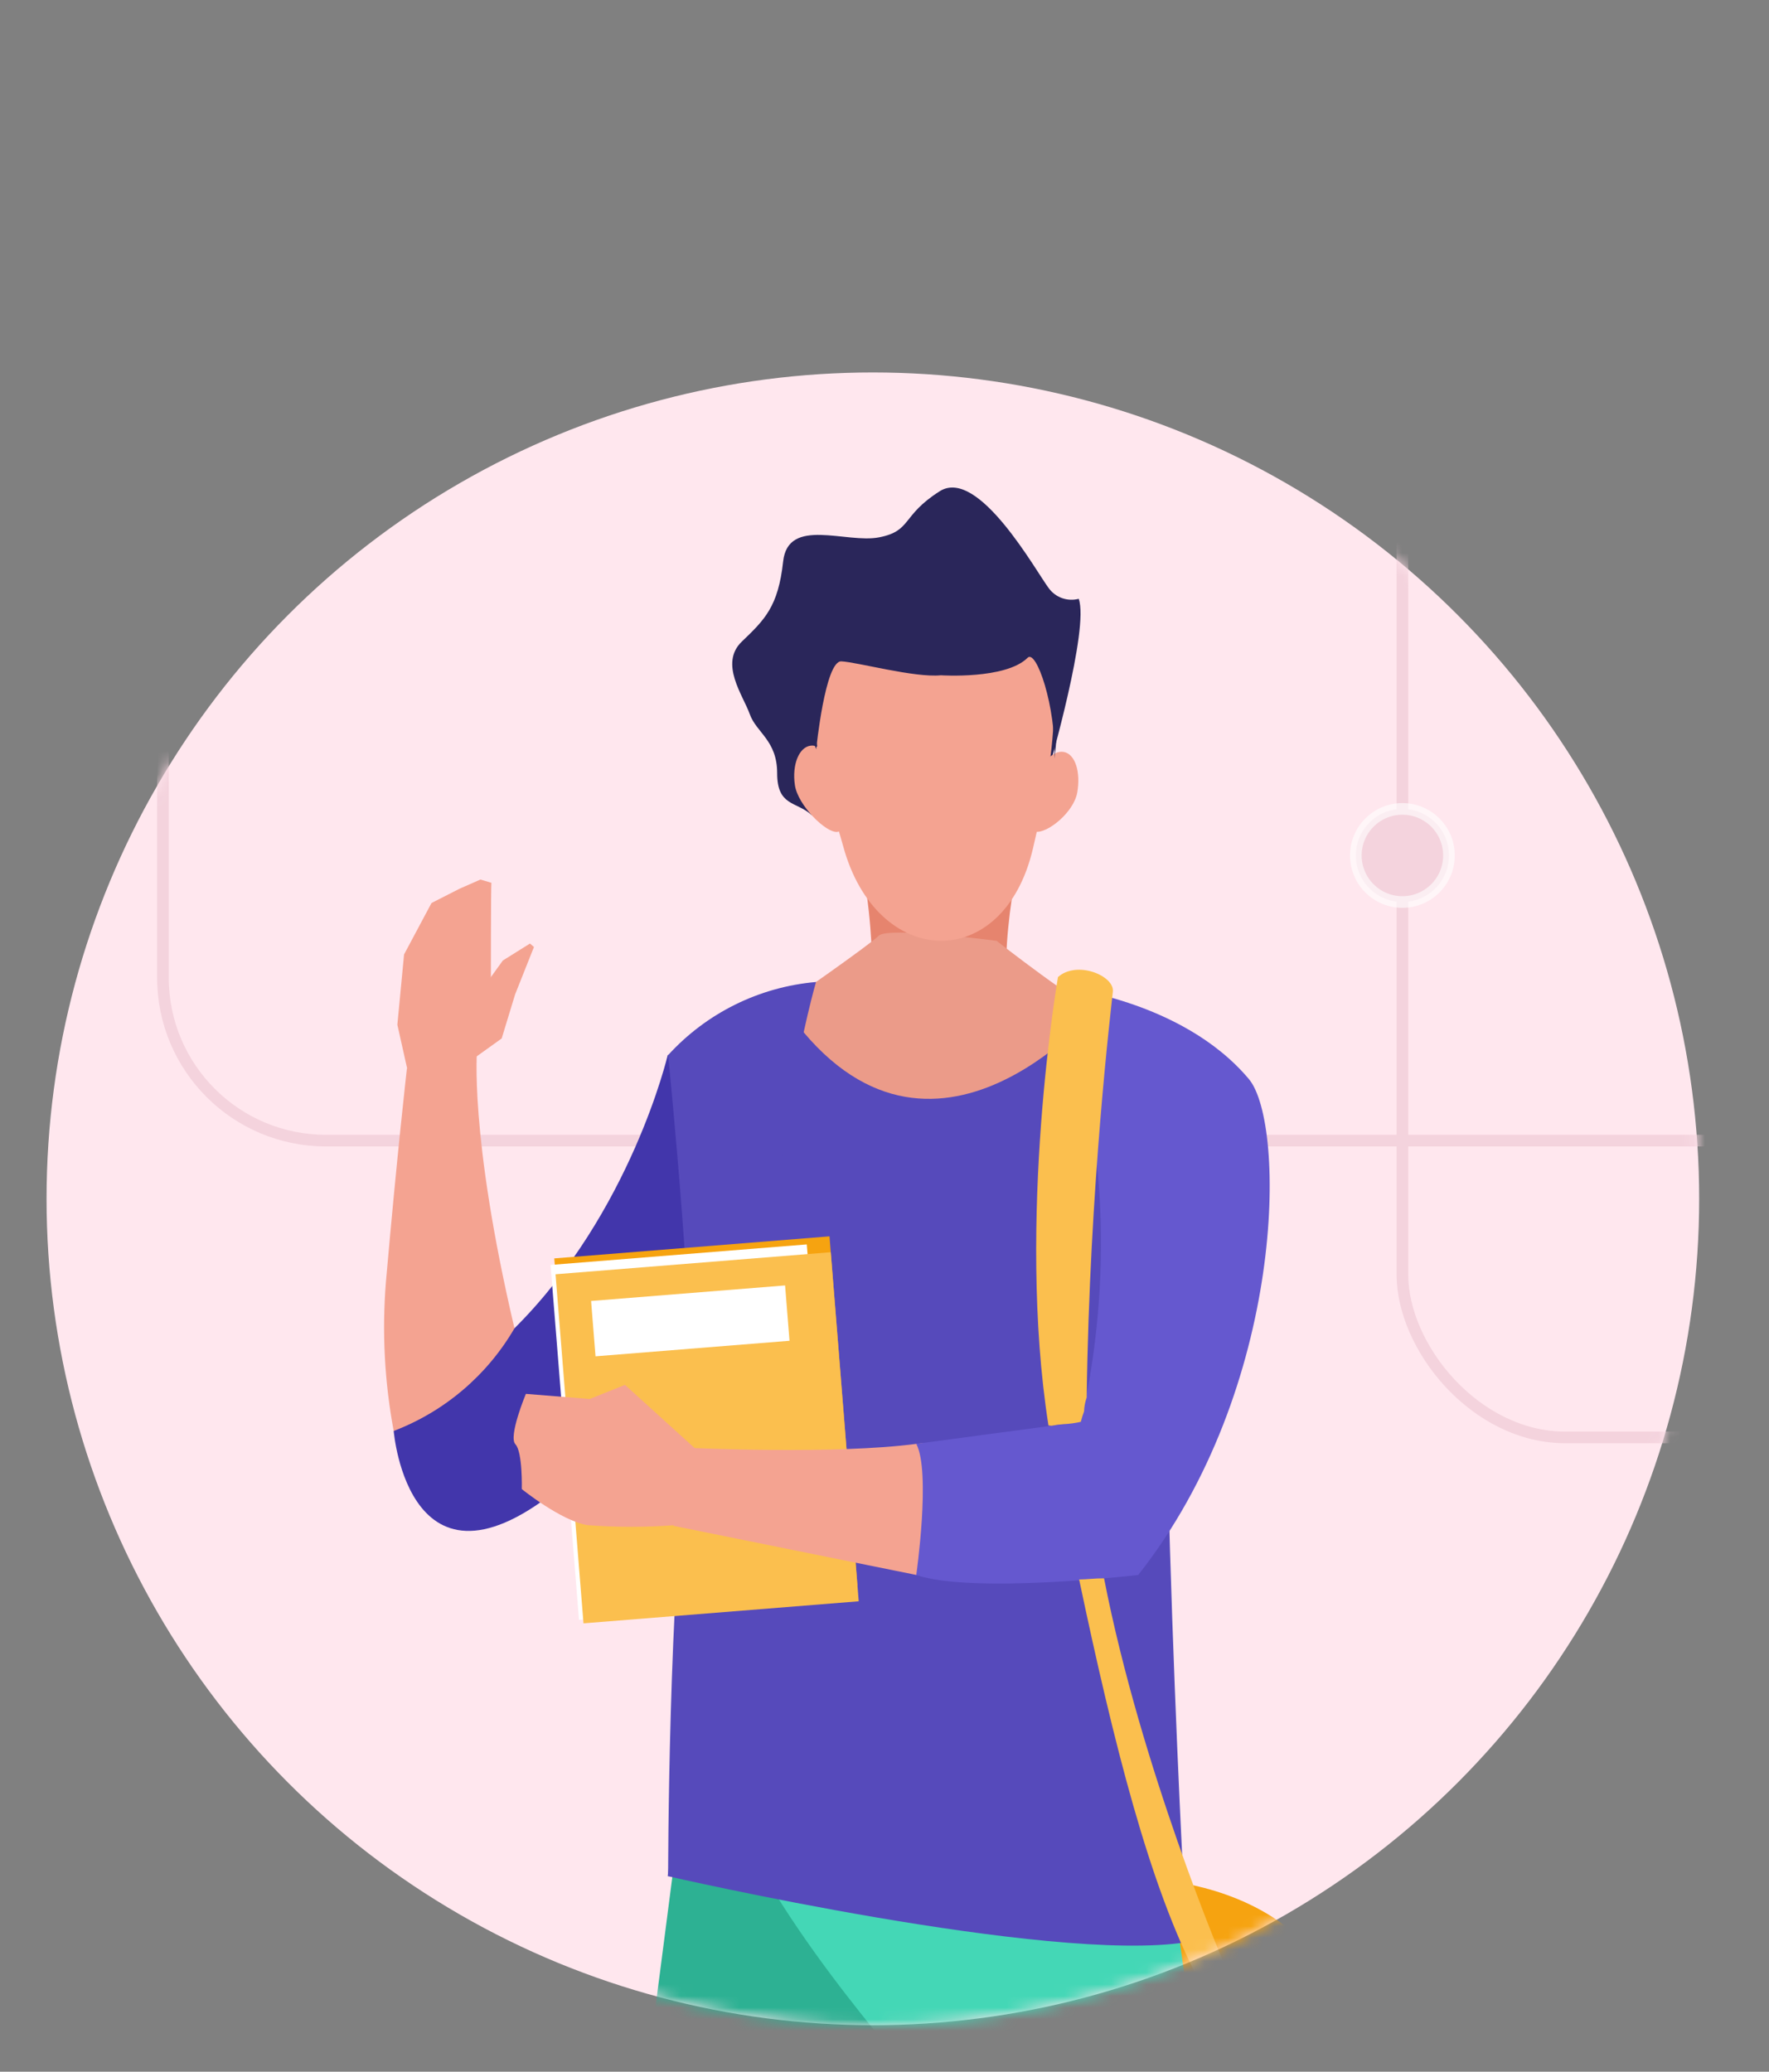 <?xml version="1.0" encoding="UTF-8"?>
<svg width="152px" height="178px" viewBox="0 0 152 178" version="1.1" xmlns="http://www.w3.org/2000/svg" xmlns:xlink="http://www.w3.org/1999/xlink">
    <rect x="0" y="0" width="152" height="178" fill="#808080" stroke="none"/>
    <title>1</title>
    <defs>
        <circle id="path-1" cx="71" cy="71" r="71"></circle>
    </defs>
    <g id="1" stroke="none" stroke-width="1" fill="none" fill-rule="evenodd">
        <g id="fghgfd" transform="translate(4, 32)">
            <mask id="mask-2" fill="white">
                <use xlink:href="#path-1"></use>
            </mask>
            <use id="Mask" fill="#FFE7EE" xlink:href="#path-1"></use>
            <g id="Group-9" mask="url(#mask-2)" stroke="#F4D3DD">
                <g transform="translate(9.5, -18.5)" id="Rectangle">
                    <rect x="107" y="18" width="57" height="92" rx="14"></rect>
                    <rect transform="translate(82.5, 42.5) rotate(90) translate(-82.5, -42.5) " x="40.5" y="-39.5" width="84" height="164" rx="14"></rect>
                </g>
            </g>
            <g mask="url(#mask-2)" fill-rule="nonzero">
                <g transform="translate(29, 9)">
                    <path d="M7.848,49.842 L9.18,43.056 C9.18,43.056 9.18,35.154 9.225,34.848 L8.28,34.569 L6.48,35.361 L4.077,36.585 L1.719,41.004 L1.143,47.043 L1.989,50.823 C1.989,50.823 3.951,51.975 7.848,49.842 Z" id="Path" fill="#F4A391"></path>
                    <polygon id="Path" fill="#F4A391" points="8.559 43.812 10.206 41.526 12.537 40.068 12.879 40.365 11.259 44.442 10.107 48.222 7.848 49.842 7.596 47.232"></polygon>
                    <path d="M8.001,49.041 C8.001,49.041 7.263,56.34 11.205,73.125 C12.285,77.715 7.083,78.741 7.245,83.421 L0.828,81.945 C0.038,77.718 -0.186,73.406 0.162,69.12 C1.134,58.014 1.962,50.823 1.962,50.823 C1.962,50.823 7.785,47.889 8.001,49.041 Z" id="Path" fill="#F4A391"></path>
                    <path d="M24.372,49.653 C24.372,49.653 21.222,63.153 11.205,73.125 C8.856,77.165 5.194,80.278 0.828,81.945 C0.828,81.945 2.142,98.145 16.011,86.049 C30.744,73.143 29.7,68.688 32.625,64.8 C35.55,60.912 34.911,46.449 34.911,46.449 L24.372,49.653 Z" id="Path" fill="#4236AB"></path>
                    <path d="M57.123,25.056 C57.123,25.056 60.615,12.996 59.688,10.449 C58.729,10.703 57.713,10.346 57.123,9.549 C56.025,8.1 51.066,-0.9 47.745,1.206 C44.424,3.312 45.369,4.608 42.543,5.166 C39.717,5.724 34.713,3.366 34.29,7.245 C33.867,11.124 32.706,12.24 30.744,14.121 C28.782,16.002 30.852,18.747 31.419,20.349 C31.986,21.951 33.777,22.608 33.777,25.434 C33.777,28.26 35.397,27.846 36.684,28.98 C37.971,30.114 42.084,22.329 42.264,22.041 C42.444,21.753 49.896,17.613 51.12,17.613 C52.344,17.613 57.123,25.056 57.123,25.056 Z" id="Path" fill="#2A265A"></path>
                    <path d="M66.456,120.519 C66.456,120.519 73.341,120.843 78.228,125.127 C83.115,129.411 89.028,151.641 85.428,160.785 C81.828,169.929 69.408,183.006 62.604,165.726 C55.8,148.446 63.369,122.328 66.456,120.519 Z" id="Path" fill="#F6A310"></path>
                    <path d="M26.892,103.932 C26.892,103.932 21.024,148.797 17.802,175.032 C17.802,175.032 41.355,177.48 41.769,171.909 C42.804,157.635 53.847,107.46 53.847,107.46 L26.892,103.932 Z" id="Path" fill="#2DB193"></path>
                    <path d="M67.5,178.2 C69.786,178.029 72.072,177.894 74.358,177.768 C74.358,177.192 75.492,175.185 75.411,174.618 C69.165,132.507 66.411,111.447 66.411,111.447 C61.632,108.288 53.766,106.002 47.295,106.046 C47.124,108.603 28.557,104.886 28.395,107.505 C27.756,117.315 43.344,134.631 43.317,134.982 C48.654,150.228 51.417,165.78 53.829,179.154 C57.708,178.506 63.666,178.452 67.5,178.2 Z" id="Path" fill="#44D7B6"></path>
                    <path d="M67.311,47.16 C67.311,47.16 63.603,44.775 48.582,44.46 C48.582,44.46 35.982,43.002 27.486,47.565 L27.486,47.565 C26.979,49.288 26.086,50.873 24.876,52.2 C26.28,59.823 28.575,86.265 24.372,120.195 C24.372,120.195 57.213,127.746 68.967,125.865 C68.967,125.838 66.213,78.246 67.311,47.16 Z" id="Path" fill="#564ABB"></path>
                    <path d="M54.981,30.825 C54.981,30.825 52.587,40.158 53.766,46.278 C53.766,46.278 45.864,49.824 42.021,46.143 C42.021,46.143 42.327,31.824 39.195,29.565 C36.063,27.306 54.981,30.825 54.981,30.825 Z" id="Path" fill="#E6846E"></path>
                    <path d="M61.2,45.675 C61.2,45.675 46.431,63.297 34.29,45.351 C34.29,45.351 41.733,40.185 42.507,39.393 C43.281,38.601 52.632,39.834 52.632,39.834 C52.632,39.834 60.084,45.675 61.2,45.675 Z" id="Path" fill="#EB9B89"></path>
                    <path d="M37.116,43.371 C37.116,43.371 32.4,59.4 33.012,81.162 C33.435,95.769 30.564,104.328 29.808,118.125 C29.718,119.925 24.408,120.168 24.408,120.168 C24.408,120.168 24.408,95.778 26.208,82.125 C27.036,75.744 24.408,49.653 24.408,49.653 C27.704,46.036 32.241,43.793 37.116,43.371 Z" id="Path" fill="#564ABB"></path>
                    <rect id="Rectangle" fill="#F6A310" transform="translate(27.651, 81.168) rotate(-4.58) translate(-27.651, -81.168) " x="15.789" y="66.124" width="23.724" height="30.087"></rect>
                    <rect id="Rectangle" fill="#FFFFFF" transform="translate(26.536, 82.046) rotate(-4.58) translate(-26.536, -82.046) " x="15.493" y="66.751" width="22.086" height="30.591"></rect>
                    <rect id="Rectangle" fill="#FBBF4E" transform="translate(27.759, 82.532) rotate(-4.58) translate(-27.759, -82.532) " x="15.897" y="67.488" width="23.724" height="30.087"></rect>
                    <rect id="Rectangle" fill="#FFFFFF" transform="translate(26.314, 72.487) rotate(-4.58) translate(-26.314, -72.487) " x="17.953" y="70.102" width="16.722" height="4.77"></rect>
                    <path d="M24.876,83.268 L26.37,83.403 C26.37,83.403 38.808,83.979 45.747,83.052 C52.686,82.125 47.421,93.951 47.421,93.951 L45.747,94.32 L24.876,90.099 L24.876,83.268 Z" id="Path" fill="#F4A391"></path>
                    <path d="M57.906,43.785 C57.906,43.785 68.499,44.802 74.304,51.705 C77.535,55.53 77.499,78.246 64.8,94.32 C64.8,94.32 50.607,95.976 45.729,94.32 C45.729,94.32 46.998,85.455 45.729,83.052 L59.85,81.162 C59.85,81.162 63.792,66.528 59.85,51.228 L57.906,43.785 Z" id="Path" fill="#6558CF"></path>
                    <path d="M57.375,81.495 C57.72,81.427 58.068,81.382 58.419,81.36 C58.907,81.335 59.391,81.269 59.868,81.162 C59.944,80.857 60.037,80.556 60.147,80.262 C60.161,79.857 60.237,79.456 60.372,79.074 C60.615,60.867 62.487,45.54 62.622,44.19 C62.757,42.84 59.544,41.49 57.906,42.948 C57.906,42.948 54.306,63.738 57.087,81.468 C57.132,81.468 57.321,81.513 57.375,81.495 Z" id="Path" fill="#FBBF4E"></path>
                    <path d="M61.866,94.608 C61.836,94.613 61.806,94.613 61.776,94.608 C61.092,94.608 60.408,94.698 59.724,94.707 L59.724,94.707 C62.676,108.72 65.781,121.122 69.975,129.06 L72.099,127.53 C72.099,127.53 65.034,110.898 61.866,94.608 Z" id="Path" fill="#FBBF4E"></path>
                    <path d="M56.025,26.406 C55.692,28.143 54.981,30.267 55.962,30.456 C56.943,30.645 59.256,28.827 59.562,27.09 C59.868,25.353 59.4,23.796 58.41,23.607 C57.42,23.418 56.358,24.669 56.025,26.406 Z" id="Path" fill="#F4A391"></path>
                    <path d="M35.298,26.442 C35.541,28.188 37.998,30.609 38.961,30.474 C39.924,30.339 39.132,27.684 38.889,25.974 C38.646,24.264 37.629,22.923 36.639,23.067 C35.649,23.211 35.046,24.696 35.298,26.442 Z" id="Path" fill="#F4A391"></path>
                    <path d="M54.819,11.448 C52.664,9.469 49.834,8.387 46.908,8.424 C43.911,8.424 39.627,10.224 37.971,13.437 C35.1,19.08 38.412,27.9 39.438,31.662 C42.3,42.3 53.208,42.705 55.746,31.941 C57.51,24.435 59.085,15.606 54.819,11.448 Z" id="Path" fill="#F4A391"></path>
                    <path d="M57.6,24.174 C58.248,18.981 57.96,14.112 55.08,11.313 C52.874,9.284 49.978,8.17 46.98,8.199 C43.902,8.199 39.492,10.044 37.791,13.356 C36.378,16.11 36.405,19.593 36.936,22.914 C37.008,23.058 37.071,23.22 37.134,23.364 C37.134,23.364 37.899,15.75 39.294,15.822 C40.689,15.894 45.594,17.244 47.844,17.019 C47.844,17.019 53.397,17.388 55.287,15.525 C56.034,14.706 57.753,19.728 57.6,24.174 Z" id="Path" fill="#2A265A"></path>
                    <path d="M27,83.7 L20.7,77.985 L17.667,79.2 L12.186,78.759 C12.186,78.759 10.656,82.422 11.286,83.088 C11.916,83.754 11.835,86.94 11.835,86.94 C11.835,86.94 15.174,89.64 17.451,90.036 C19.967,90.229 22.495,90.229 25.011,90.036 L27,83.7 Z" id="Path" fill="#F4A391"></path>
                </g>
            </g>
        </g>
        <circle id="Oval" stroke-opacity="0.616" stroke="#FFFFFF" fill="#F4D3DD" cx="120.5" cy="73.5" r="4"></circle>
    </g>
</svg>